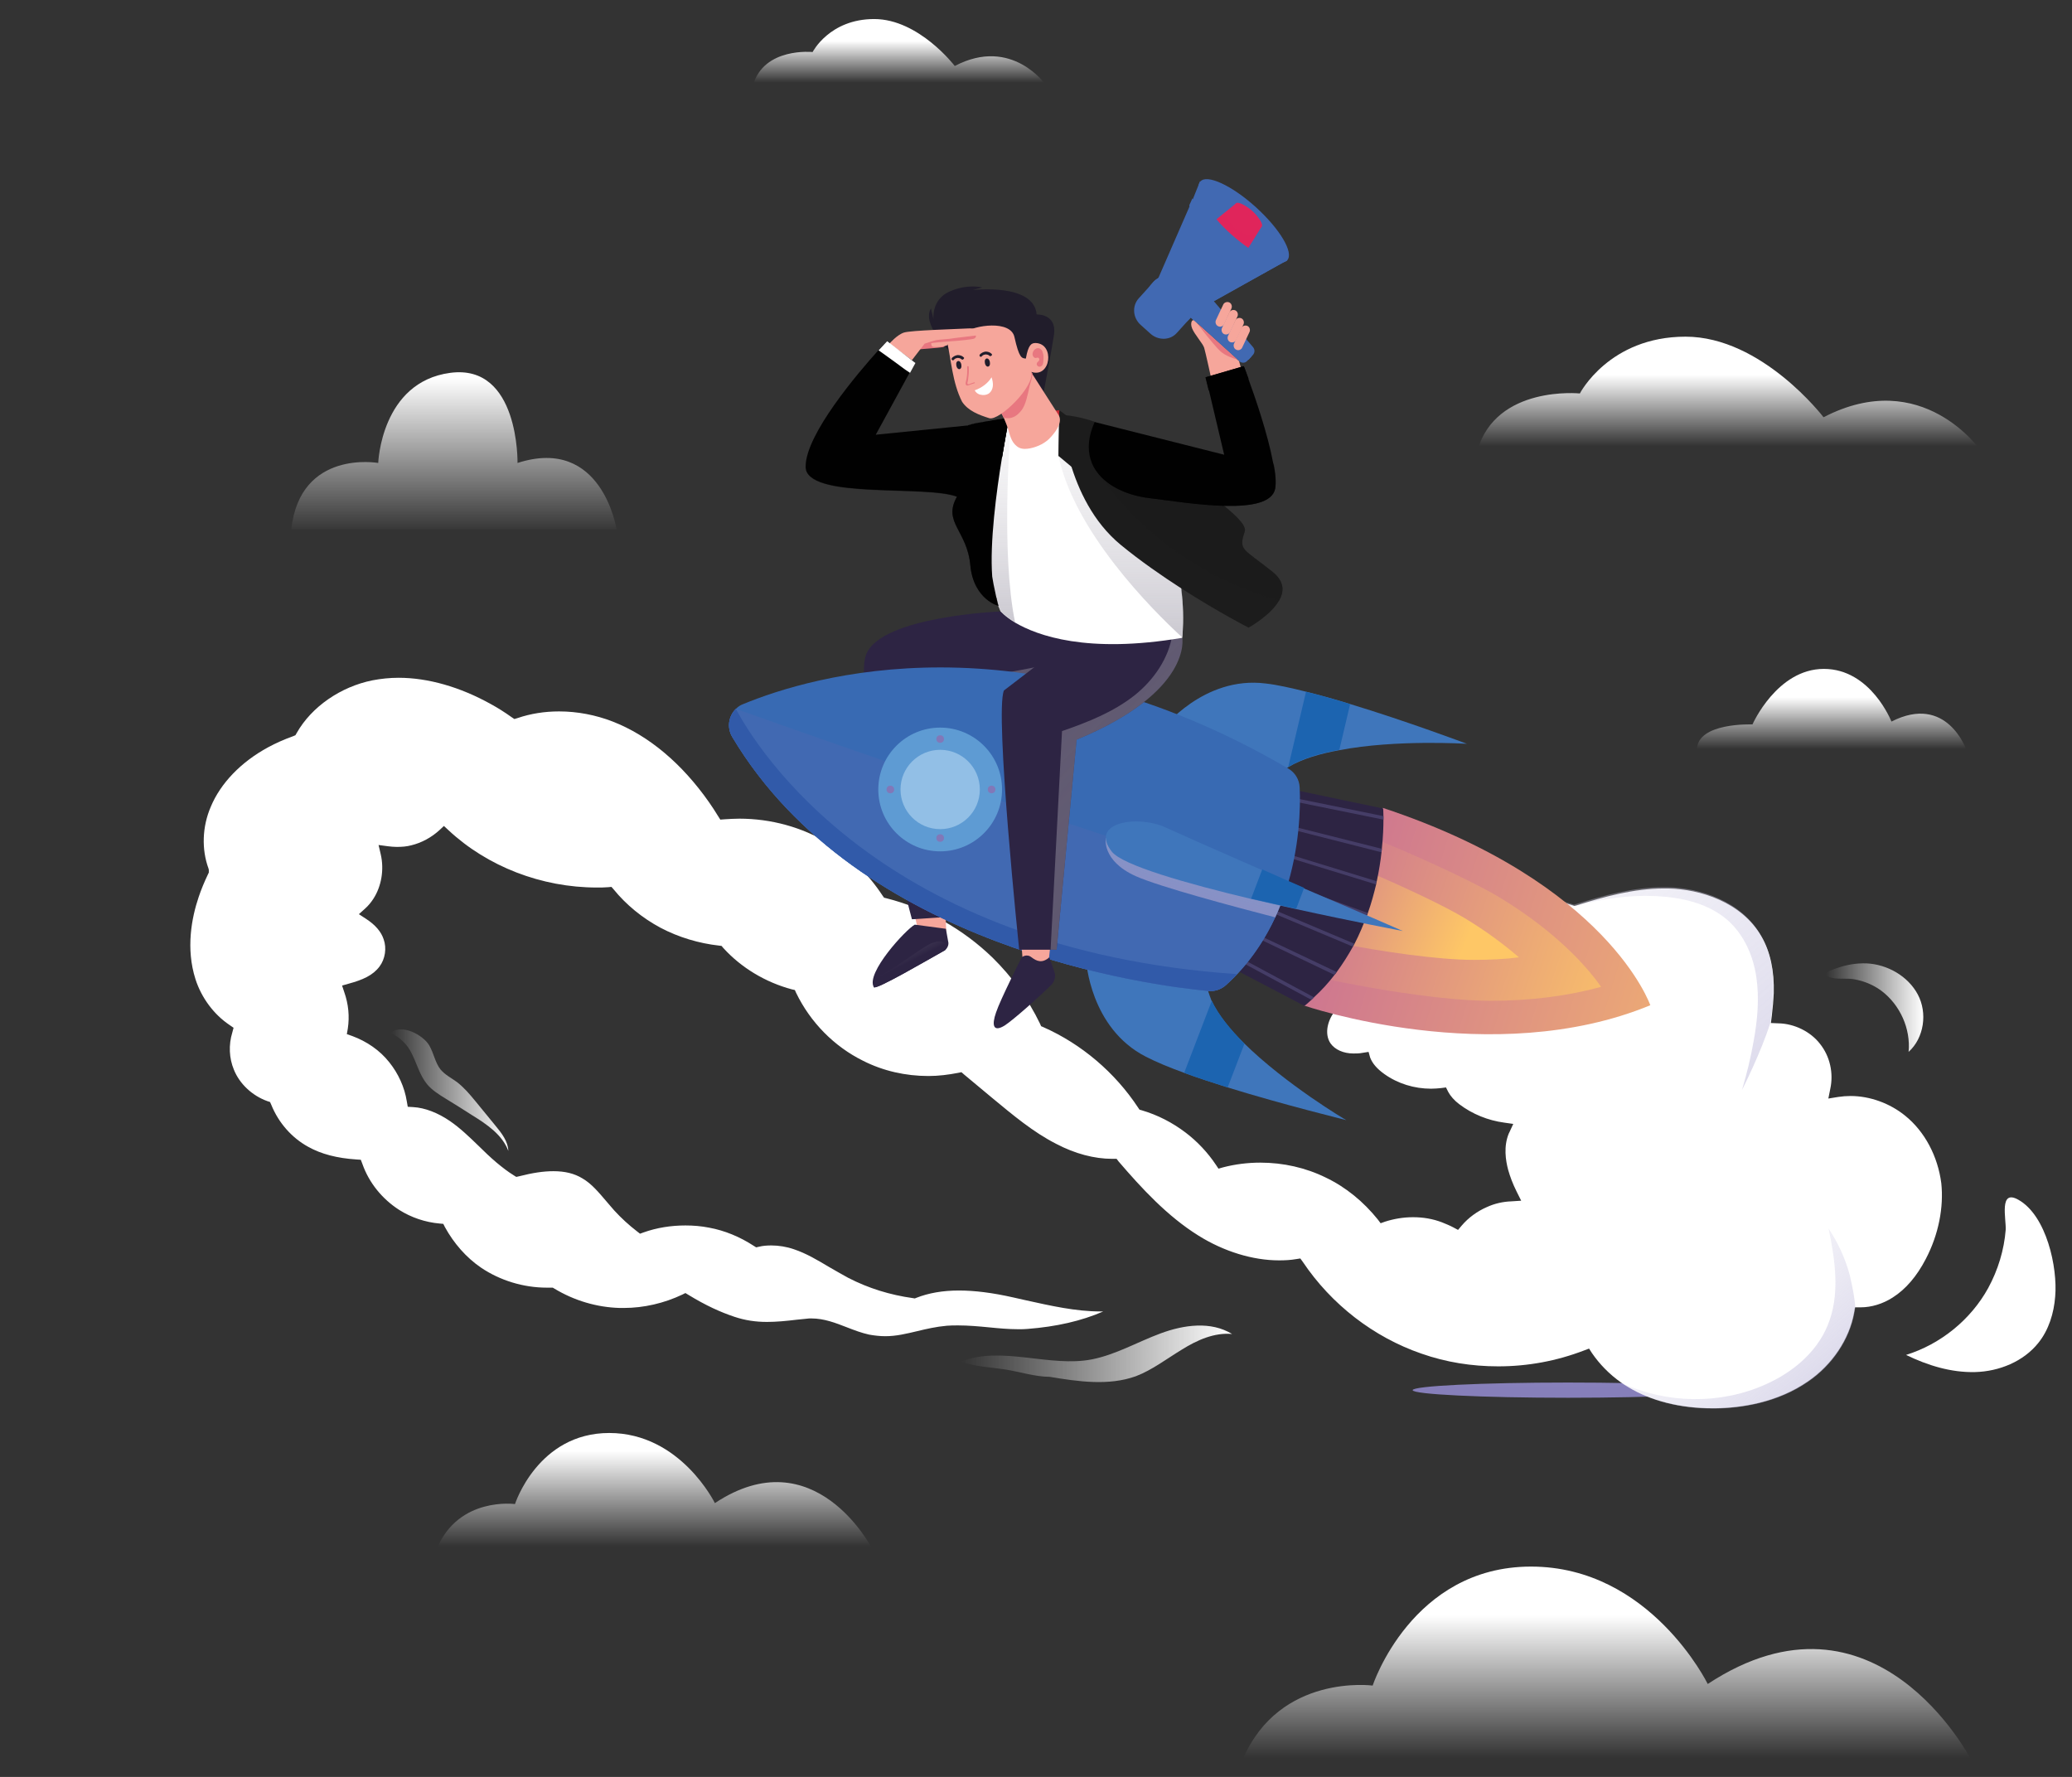<?xml version="1.0" encoding="utf-8"?>
<!-- Generator: Adobe Illustrator 24.1.0, SVG Export Plug-In . SVG Version: 6.00 Build 0)  -->
<svg version="1.1" id="Layer_1" xmlns="http://www.w3.org/2000/svg" xmlns:xlink="http://www.w3.org/1999/xlink" x="0px" y="0px"
	 viewBox="0 0 653 560" style="enable-background:new 0 0 653 560;" xml:space="preserve">
<rect x="0" y="0" width="653" height="560" fill="#333333" stroke="none"/>
<style type="text/css">
	.st0{fill:url(#SVGID_1_);}
	.st1{fill:#FFFFFF;}
	.st2{fill:url(#SVGID_2_);}
	.st3{fill:url(#SVGID_3_);}
	.st4{fill:url(#SVGID_4_);}
	.st5{fill:url(#SVGID_5_);}
	.st6{fill:url(#SVGID_6_);}
	.st7{fill:url(#SVGID_7_);}
	.st8{fill:url(#SVGID_8_);}
	.st9{fill:url(#SVGID_9_);}
	.st10{fill:url(#SVGID_10_);}
	.st11{fill:url(#SVGID_11_);}
	.st12{fill:url(#SVGID_12_);}
	.st13{fill:url(#SVGID_13_);}
	.st14{fill:#F6A69B;}
	.st15{fill:#2D2443;}
	.st16{fill:url(#SVGID_14_);}
	.st17{fill:url(#SVGID_15_);}
	.st18{fill:url(#SVGID_16_);}
	.st19{fill:url(#SVGID_17_);}
	.st20{fill:url(#SVGID_18_);}
	.st21{fill:#453D67;}
	.st22{fill:#3F76BB;}
	.st23{fill:#1C64B0;}
	.st24{fill:#386AB3;}
	.st25{fill:#4169B2;}
	.st26{fill:url(#SVGID_19_);}
	.st27{fill:#315AA9;}
	.st28{fill:#5E9BD3;}
	.st29{fill:#92BFE6;}
	.st30{fill:#8178B8;}
	.st31{fill:url(#SVGID_20_);}
	.st32{fill:url(#SVGID_21_);}
	.st33{fill:url(#SVGID_22_);}
	.st34{fill:#C42836;}
	.st35{fill:#010101;}
	.st36{opacity:0.45;fill:#010101;}
	.st37{fill:#E0255B;}
	.st38{opacity:0.45;fill:#E0255B;}
	.st39{fill:#E87780;}
	.st40{fill:#1C1C1C;}
	.st41{opacity:0.45;fill:#1C1C1C;}
	.st42{fill:#211D2B;}
</style>
<linearGradient id="SVGID_1_" gradientUnits="userSpaceOnUse" x1="494.204" y1="181.926" x2="494.204" y2="1189.938">
	<stop  offset="5.586592e-03" style="stop-color:#BDB6DA"/>
	<stop  offset="0.455" style="stop-color:#5A53A0"/>
	<stop  offset="1" style="stop-color:#2D2443"/>
</linearGradient>
<ellipse class="st0" cx="494.2" cy="438.1" rx="49" ry="2.4"/>
<g>
	<g>
		<g>
			<g>
				<path class="st1" d="M606.9,396.8c-2.8,5.4-6.3,9.5-10.4,12.1c-3.1,2-6.7,3.1-10.1,3.1l-1.8,0l0,0l-0.3,1.7
					c-1.5,8.3-6.9,16.4-14.5,21.6c-9.8,6.8-21.3,8.4-29.2,8.5c-0.3,0-0.6,0-0.9,0c-10.1,0-19.4-2.3-26.6-6.7
					c-0.8-0.5-1.5-0.9-2.2-1.4c-3.7-2.6-6.8-5.8-9.2-9.3l-0.9-1.4l-1.6,0.6c-8.6,3.3-17.7,5-27,5c-8.4,0-16.5-1.3-24.2-4
					c-15.1-5.2-28.4-15.5-37.4-28.9l-0.8-1.1l-1.3,0.2c-1.7,0.3-3.5,0.4-5.4,0.4c-8.3,0-17.4-2.8-25.4-7.8
					c-9.8-6.1-17.9-14.9-25.2-23.4l-0.6-0.8l-1,0c-0.1,0-0.3,0-0.4,0c-5.6,0-11.7-1.6-17.6-4.7c-7.3-3.7-13.8-9.2-20.1-14.4
					c-3-2.5-6-5-9-7.5l-0.8-0.7l-1,0.2c-3.1,0.6-6.2,1-9.4,1c-7.2,0-14.3-1.6-20.6-4.8c-9.1-4.5-16.6-12.1-21.1-21.4l-0.4-0.9
					l-0.9-0.2c-8.3-2.2-16-6.8-21.7-13.1l-0.5-0.6l-0.8-0.1c-6.3-0.7-12.7-2.6-18.4-5.6c-5.8-3.1-10.9-7.3-14.8-12.1l-0.7-0.8
					l-1.1,0.1c-1.1,0.1-2.3,0.1-3.5,0.1c-17.4,0-34.5-6.6-46.8-18.1l-1.4-1.3l-1.4,1.3c-2.5,2.3-5.6,4-8.9,4.8
					c-1.5,0.4-3,0.5-4.6,0.5c-0.9,0-1.8-0.1-2.7-0.2l-3-0.4l0.7,3c1.1,4.8,0.2,10-2.3,13.9c-0.7,1.1-1.6,2.2-2.6,3.1l-2,1.8l2.3,1.5
					c2.9,1.9,4.7,4,5.5,6.4c1,2.8,0.5,6.2-1.3,8.6c-2.1,2.8-5.3,4.2-9.7,5.4l-2.1,0.6l0.7,2.1c1.3,3.7,1.7,7.6,1.1,11.5l-0.3,1.7
					l1.7,0.6c4.6,1.7,8.7,4.5,11.7,8.3c2.8,3.5,4.8,7.8,5.5,12.3l0.3,1.7l1.7,0.1c3.7,0.2,7.8,1.8,11.6,4.4c3.2,2.2,6,4.9,9,7.8
					c1.8,1.8,3.7,3.6,5.7,5.3c1.8,1.5,3.6,2.9,5.4,4l0.8,0.5l0.9-0.2c4.3-1.1,7.7-1.6,10.8-1.6c3.6,0,6.6,0.7,9.2,2.3
					c2.9,1.7,5.1,4.4,7.5,7.2c0.8,0.9,1.6,1.9,2.5,2.9c2.2,2.4,4.6,4.6,7.2,6.6l0.9,0.7l1.1-0.4c4.2-1.5,8.7-2.2,13.2-2.2
					c2.5,0,5,0.2,7.5,0.7c4.9,0.9,9.7,2.9,14,5.7l0.8,0.5l0.9-0.2c1.2-0.3,2.5-0.4,3.9-0.4c2.3,0,4.8,0.4,7.1,1.2
					c3.9,1.3,7.4,3.4,11.1,5.6c1.9,1.1,4,2.3,6,3.4c6.4,3.3,13.2,5.4,20.4,6.4l0.6,0.1l0.5-0.2c3.8-1.5,8.3-2.3,13.4-2.3
					c4.9,0,10.6,0.7,17.2,2.2c1.3,0.3,2.6,0.6,4,0.9c7.7,1.7,15.6,3.5,23.4,3.5c0.3,0,0.6,0,0.9,0c-6.9,3-14.8,4.8-23.8,5.5
					c-0.9,0.1-1.9,0.1-3,0.1c-3.1,0-6.3-0.3-9.3-0.6c-3.1-0.3-6.4-0.6-9.6-0.6c-1.3,0-2.5,0-3.6,0.1c-3.4,0.3-6.4,1-9.3,1.7
					c-3.4,0.8-6.6,1.6-10.1,1.6c-1.7,0-3.4-0.2-5.1-0.5c-2.3-0.5-4.7-1.4-7-2.3c-3.6-1.4-7.2-2.8-11.2-2.8c-0.5,0-1.1,0-1.6,0.1
					c-1,0.1-2,0.2-3,0.3c-3.3,0.4-6.4,0.7-9.4,0.7c-3.6,0-6.9-0.5-10.2-1.6c-4.5-1.5-9.1-3.6-14.5-6.9l-1-0.6l-1,0.5
					c-5.7,2.7-12.1,4.2-18.4,4.2h0c-0.4,0-0.9,0-1.3,0c-7.2-0.2-14.3-2.3-20.6-6.1l-0.5-0.3l-0.6,0c-0.4,0-0.8,0-1.3,0
					c-7.4,0-14.8-2.3-20.7-6.3c-4.7-3.2-8.6-7.7-11.4-12.8l-0.5-1l-1.1-0.1c-4.6-0.4-9-1.9-12.8-4.3c-5.3-3.4-9.5-8.5-11.6-14.5
					l-0.5-1.3l-1.4-0.1c-6.1-0.4-11.1-1.7-15.2-4c-5.1-2.8-9.3-7.5-11.6-13.2l-0.4-0.9l-0.9-0.3c-4.7-1.7-8.7-5.4-10.5-9.9
					c-1.5-3.6-1.7-7.8-0.5-11.7l0.4-1.5l-1.3-0.9c-4.9-3.3-8.8-8.5-10.7-14.4c-3.1-9.7-1.2-19.4,1-25.9c0.8-2.4,1.8-4.8,3-7.3
					l0.2-0.4v-0.9l-0.1-0.4c-2.2-6-2-13.1,0.7-19.4c3.1-7.5,9.6-14.2,18.1-18.8c2.4-1.3,5.1-2.5,7.9-3.5l0.7-0.3l0.4-0.7
					c4.7-8.3,13.9-14.6,23.9-16.6c2.6-0.5,5.4-0.8,8.2-0.8c9.3,0,19.4,2.9,29.1,8.3c2.2,1.2,4.4,2.6,6.5,4.1l0.9,0.6l1-0.3
					c4.1-1.4,8.5-2.1,13.1-2.1c5.7,0,11.5,1.1,16.9,3.2c11.3,4.4,21.8,13.2,30.4,25.5c0.9,1.3,1.9,2.8,2.8,4.3l0.7,1.1l1.3-0.1
					c1.6-0.1,3.2-0.2,4.7-0.2c10,0,19.8,2.7,28.2,7.8c6.7,4,12.5,9.7,16.9,16.4l0.5,0.7l0.8,0.2c12.6,3.2,24.1,9.7,33.4,18.7
					c6.1,6,11.2,13,15,20.9l0.3,0.7l0.7,0.3c12,5.3,22.6,14.3,29.9,25.4l0.4,0.6l0.7,0.2c5.1,1.5,9.7,3.9,13.8,7
					c3.7,2.8,7,6.3,9.6,10.2l0.8,1.2l1.4-0.4c3.8-1,7.8-1.5,11.8-1.5c7.2,0,14.3,1.6,20.6,4.7c6.3,3,11.9,7.6,16.4,13.2l0.9,1.2
					l1.4-0.5c2.8-0.9,5.8-1.4,8.8-1.4c3.2,0,6.2,0.5,9.1,1.6c1.2,0.5,2.5,1,3.6,1.6l1.5,0.8l1.1-1.3c2.2-2.6,5-4.6,8-5.9
					c2.4-1.1,5-1.7,7.7-1.8l3.1-0.2l-1.4-2.8c-1.3-2.6-2.1-4.8-2.7-6.9c-0.8-3-1.5-7.4,0.2-11.5c0.1-0.1,0.1-0.3,0.2-0.4l1.2-2.6
					l-2.8-0.4c-5.2-0.7-10.1-2.7-14.2-5.8c-1.6-1.2-2.8-2.6-3.5-3.9l-0.7-1.4l-1.5,0.2c-1,0.1-2.1,0.2-3.2,0.2
					c-5.3,0-10.5-1.6-14.7-4.6c-2.4-1.7-3.8-3.4-4.5-5.2l-0.5-1.8l-1.9,0.3c-1,0.2-1.9,0.2-2.7,0.2l-0.2,0c-3.1,0-5.8-1.2-7.2-3.2
					c-2.1-3.1-0.8-7.7,1.7-10.5c1.1-1.2,2.4-2.2,4-3.1l1.2-0.7l-0.1-1.3c-0.2-2.2,0.8-5,2.7-7.3c4-5,10.2-8.2,16.6-8.5
					c0.3,0,0.7,0,1,0c1.8,0,3.5,0.2,5.3,0.6l1.7,0.4l0.7-1.6c3.4-7.1,11.3-12.5,20.2-13.9c1.8-0.3,3.6-0.4,5.4-0.4
					c2.8,0,5.6,0.3,8.6,0.9c2.4,0.5,4.8,1.1,7.3,1.9l0.6,0.2l0.7-0.2c8.7-2.7,18-5.3,27.5-5.3c0.4,0,0.9,0,1.3,0
					c10.1,0.2,23.2,4.3,29.4,15.1c2.8,4.8,4.1,10.9,3.9,17.9c-0.1,2.2-0.3,4.4-0.6,7l-0.3,2.4l2.4,0.1c5,0.1,10.1,2.6,13.1,6.5
					c3.1,3.9,4.3,9.2,3.2,14.2l-0.6,3l3.1-0.5c1.3-0.2,2.6-0.3,3.9-0.3c6.1,0,12.4,2.3,17.2,6.2c6.2,5,10.3,12.8,11.4,21.3
					C612.6,380.4,611,389,606.9,396.8z"/>
			</g>
			<g>
				<linearGradient id="SVGID_2_" gradientUnits="userSpaceOnUse" x1="506.176" y1="367.569" x2="623.712" y2="505.648">
					<stop  offset="0" style="stop-color:#FFFFFF;stop-opacity:0"/>
					<stop  offset="1" style="stop-color:#8178B8"/>
				</linearGradient>
				<path class="st2" d="M584.7,412.1l-0.3,1.7c-1.5,8.3-6.9,16.4-14.5,21.6c-9.8,6.8-21.3,8.4-29.2,8.5c-0.3,0-0.6,0-0.9,0
					c-10.1,0-19.4-2.3-26.6-6.7c-0.8-0.5-1.5-0.9-2.2-1.4c14.1,6.6,31.2,6.9,45.4,0.5c8.4-3.7,16-10,19.5-18.4
					c4.1-9.6,2.5-20.5,0.4-30.7c3,4.5,5.3,9.5,6.7,14.8C583.8,405.6,584.5,408.8,584.7,412.1z"/>
				<linearGradient id="SVGID_3_" gradientUnits="userSpaceOnUse" x1="424.005" y1="175.455" x2="687.884" y2="485.456">
					<stop  offset="0" style="stop-color:#FFFFFF;stop-opacity:0"/>
					<stop  offset="1" style="stop-color:#8178B8"/>
				</linearGradient>
				<path class="st3" d="M558.9,312.7c-0.1,2.2-0.3,4.4-0.6,7l-0.3,2.4c-2.9,9.4-9,21.4-9,21.4c1.5-5.1,2.8-10.3,3.7-15.6
					c1.2-6.6,1.8-13.4,0.8-20.1c-1-6.7-3.9-13.2-8.9-17.7c-6.1-5.4-14.5-7.3-22.7-7.7c-8.4-0.4-16.8,0.8-24.8,3
					c-2.9,0.8-10.3-1.1-10.3-1.1l1.3-1.3c2.4,0.5,4.8,1.1,7.3,1.9l0.6,0.2l0.7-0.2c8.7-2.7,18-5.3,27.5-5.3c0.4,0,0.9,0,1.3,0
					c10.1,0.2,23.2,4.3,29.4,15.1C557.8,299.7,559.1,305.7,558.9,312.7z"/>
			</g>
		</g>
		<linearGradient id="SVGID_4_" gradientUnits="userSpaceOnUse" x1="123.262" y1="343.528" x2="160.284" y2="343.528">
			<stop  offset="0" style="stop-color:#FFFFFF;stop-opacity:0"/>
			<stop  offset="1" style="stop-color:#FFFFFF"/>
		</linearGradient>
		<path class="st4" d="M129.8,332.1c1.6,3.2,2.5,6.8,4.8,9.6c1.6,1.9,3.7,3.2,5.8,4.5c2.8,1.7,5.5,3.4,8.3,5.2
			c4.7,2.9,9.6,6.2,11.5,11.3c-0.1-3-2.1-5.6-4.1-8c-2.1-2.6-4.2-5.1-6.3-7.7c-1.8-2.2-3.6-4.3-5.8-6c-1.8-1.3-3.8-2.3-5.2-4
			c-1.7-2.2-2.1-5.1-3.5-7.5c-1.9-3.3-8.7-7-12.2-4C126.2,327.1,128.3,329,129.8,332.1z"/>
		<linearGradient id="SVGID_5_" gradientUnits="userSpaceOnUse" x1="302.818" y1="426.639" x2="388.271" y2="426.639">
			<stop  offset="0" style="stop-color:#FFFFFF;stop-opacity:0"/>
			<stop  offset="1" style="stop-color:#FFFFFF"/>
		</linearGradient>
		<path class="st5" d="M344.1,428.4c7.6-1.5,14.4-5.5,21.7-8.2c7.3-2.7,15.8-3.9,22.5,0.2c-5.6-0.5-11,1.9-15.8,4.9
			c-4.8,2.9-9.3,6.4-14.5,8.4c-8.6,3.1-18.2,1.7-27.2,0.2c-4.5,0-9.5-1.6-13.9-2.3c-4.5-0.7-9.8-0.9-14-2.5
			C315.6,424,330.8,431,344.1,428.4z"/>
		<linearGradient id="SVGID_6_" gradientUnits="userSpaceOnUse" x1="575.439" y1="317.524" x2="606.135" y2="317.524">
			<stop  offset="0" style="stop-color:#FFFFFF;stop-opacity:0"/>
			<stop  offset="1" style="stop-color:#FFFFFF"/>
		</linearGradient>
		<path class="st6" d="M593,312.3c5.8,4.4,9.2,11.9,8.5,19.2c4.9-4.4,6-12.3,2.9-18.1c-3.1-5.8-9.6-9.5-16.2-9.8
			c-3.1-0.1-6.1,0.4-9,1.4c-1.7,0.6-5.9,1.8-2.5,3c2.4,0.8,5.5,0.1,8.1,0.7C587.8,309.3,590.6,310.5,593,312.3z"/>
		<path class="st1" d="M626.6,405.9c-5.5,10-15,17.7-25.9,21.1c6.8,3.3,14.2,5.6,21.8,5.4c7.5-0.2,15.2-3.3,19.9-9.2
			c3.3-4.1,4.9-9.4,5.3-14.6c0.8-9.1-2.7-25.5-11.6-30.5c-6.2-3.5-3.8,6.1-4,9.5C631.6,393.9,629.7,400.2,626.6,405.9z"/>
	</g>
	<g>
		<g>
			<g>
				<g>
					<linearGradient id="SVGID_7_" gradientUnits="userSpaceOnUse" x1="143.051" y1="167.95" x2="143.051" y2="119.067">
						<stop  offset="0" style="stop-color:#FFFFFF;stop-opacity:0"/>
						<stop  offset="1" style="stop-color:#FFFFFF"/>
					</linearGradient>
					<path class="st7" d="M91.8,166.8h102.5c0,0-4.5-29.5-31.2-20.9c0,0,0.6-31.3-21.2-28.4s-22.7,28.4-22.7,28.4
						S94.6,141.5,91.8,166.8z"/>
					<linearGradient id="SVGID_8_" gradientUnits="userSpaceOnUse" x1="544.9" y1="140.643" x2="544.9" y2="118.107">
						<stop  offset="0" style="stop-color:#FFFFFF;stop-opacity:0"/>
						<stop  offset="1" style="stop-color:#FFFFFF"/>
					</linearGradient>
					<path class="st8" d="M465.6,142h158.6c0,0-18.3-26.7-49.5-10.5c0,0-19.4-25.4-43.5-25.4s-33.3,17.9-33.3,17.9
						S471.5,121.3,465.6,142z"/>
				</g>
				<linearGradient id="SVGID_9_" gradientUnits="userSpaceOnUse" x1="577.227" y1="236.075" x2="577.227" y2="219.764">
					<stop  offset="0" style="stop-color:#FFFFFF;stop-opacity:0"/>
					<stop  offset="1" style="stop-color:#FFFFFF"/>
				</linearGradient>
				<path class="st9" d="M534.8,236.3h84.9c0,0-6.1-17.8-23.6-8.9c0,0-6.5-16.6-21.3-16.6c-14.8,0-22.5,17.5-22.5,17.5
					S534.8,227.6,534.8,236.3z"/>
			</g>
			<linearGradient id="SVGID_10_" gradientUnits="userSpaceOnUse" x1="206.266" y1="487.378" x2="206.266" y2="457.212">
				<stop  offset="0" style="stop-color:#FFFFFF;stop-opacity:0"/>
				<stop  offset="1" style="stop-color:#FFFFFF"/>
			</linearGradient>
			<path class="st10" d="M137.8,487.8h136.9c0,0-18-34.9-49.4-14.1c0,0-10.8-22.1-33.3-22.1S162.3,474,162.3,474
				S144.7,471.6,137.8,487.8z"/>
			<linearGradient id="SVGID_11_" gradientUnits="userSpaceOnUse" x1="-131.275" y1="487.568" x2="-131.275" y2="470.406">
				<stop  offset="0" style="stop-color:#FFFFFF;stop-opacity:0"/>
				<stop  offset="1" style="stop-color:#FFFFFF"/>
			</linearGradient>
			<path class="st11" d="M-170.2,487.8h77.9c0,0-10.2-19.8-28.1-8c0,0-6.1-12.6-18.9-12.6s-16.9,12.7-16.9,12.7
				S-166.3,478.6-170.2,487.8z"/>
			<linearGradient id="SVGID_12_" gradientUnits="userSpaceOnUse" x1="283.498" y1="26.048" x2="283.498" y2="12.917">
				<stop  offset="0" style="stop-color:#FFFFFF;stop-opacity:0"/>
				<stop  offset="1" style="stop-color:#FFFFFF"/>
			</linearGradient>
			<path class="st12" d="M237.3,26.9h92.4c0,0-10.7-15.6-28.8-6.1c0,0-11.3-14.8-25.4-14.8c-14.1,0-19.4,10.4-19.4,10.4
				S240.7,14.8,237.3,26.9z"/>
		</g>
		<linearGradient id="SVGID_13_" gradientUnits="userSpaceOnUse" x1="506.43" y1="554.027" x2="506.43" y2="509.031">
			<stop  offset="0" style="stop-color:#FFFFFF;stop-opacity:0"/>
			<stop  offset="1" style="stop-color:#FFFFFF"/>
		</linearGradient>
		<path class="st13" d="M391.7,554.4h229.4c0,0-30.1-58.4-82.9-23.7c0,0-18.1-37-55.7-37s-49.9,37.5-49.9,37.5
			S403.3,527.3,391.7,554.4z"/>
	</g>
</g>
<g>
	<g>
		<polygon class="st14" points="288.4,289 289.9,295.7 298.3,295.7 298,288.3 		"/>
		<g>
			<path class="st15" d="M298,299.3L298,299.3c-0.2,0.2-0.4,0.3-0.6,0.4c-5.4,3-21.4,12.4-22,11.4c0,0,0,0,0,0
				c-2.7-4.4,10.2-18.3,12.9-19.7l9.8,1.3l0.7,3.9C299.1,297.6,298.7,298.6,298,299.3z"/>
			<linearGradient id="SVGID_14_" gradientUnits="userSpaceOnUse" x1="266.926" y1="264.926" x2="286.256" y2="303.417">
				<stop  offset="0" style="stop-color:#FFFFFF;stop-opacity:0"/>
				<stop  offset="1" style="stop-color:#2D2443"/>
			</linearGradient>
			<path class="st16" d="M298,299.3L298,299.3c-0.2,0.2-0.4,0.3-0.6,0.4c-5.4,3-21.4,12.4-22,11.4c0,0,0,0,0,0
				c0-0.1-0.8-2.1,2.9-4.1c3.8-2,10-6.7,13.5-8.8C295.3,296,298.8,296,298,299.3z"/>
		</g>
	</g>
	<g>
		<path class="st15" d="M355.7,198.5c0,0-0.1,10.3-20,13.7c-19.9,3.3-40.2,4.9-40.2,4.9l3.9,71.8l-2.7,0.2l-9.3,0.6
			c0,0-19.2-71.6-14.4-83.5c4.7-12,42.3-13.5,42.3-13.5l36,5.3L355.7,198.5z"/>
		<linearGradient id="SVGID_15_" gradientUnits="userSpaceOnUse" x1="261.808" y1="179.345" x2="389.89" y2="307.427">
			<stop  offset="0" style="stop-color:#FFFFFF;stop-opacity:0"/>
			<stop  offset="1" style="stop-color:#2D2443"/>
		</linearGradient>
		<path class="st17" d="M355.7,198.5c0,0-0.1,10.3-20,13.7c-19.9,3.3-40.2,4.9-40.2,4.9l3.9,71.8l-2.7,0.2
			c-1.6-24.9-3.1-49.8-4.7-74.8c12.4-0.1,24.8-2,36.9-4.6c5.6-1.2,11.2-2.7,16-5.8c2.5-1.6,4.7-3.6,6.5-6L355.7,198.5z"/>
	</g>
</g>
<g>
	<linearGradient id="SVGID_16_" gradientUnits="userSpaceOnUse" x1="361.798" y1="266.894" x2="583.338" y2="334.98">
		<stop  offset="0" style="stop-color:#BC599F"/>
		<stop  offset="1" style="stop-color:#FEC766"/>
	</linearGradient>
	<path class="st18" d="M411,316.9c0,0,59.4,20.4,109.1-0.1c0,0-13.3-38.7-84.3-62.2L411,316.9z"/>
	<linearGradient id="SVGID_17_" gradientUnits="userSpaceOnUse" x1="374.409" y1="269.357" x2="518.835" y2="318.359">
		<stop  offset="0" style="stop-color:#BC599F"/>
		<stop  offset="1" style="stop-color:#FEC766"/>
	</linearGradient>
	<path class="st19" d="M469.7,315.4c-18.1,0-47.6-5.7-57.7-8.2l19-43.7c11.2,4.2,32.4,13.8,41.4,19.2c9.1,5.5,17,11.6,23.5,18.1
		c3.8,3.8,6.6,7.2,8.7,10.2C494,313.9,482.3,315.4,469.7,315.4C469.7,315.4,469.7,315.4,469.7,315.4z"/>
	<linearGradient id="SVGID_18_" gradientUnits="userSpaceOnUse" x1="386.164" y1="270.488" x2="461.155" y2="299.456">
		<stop  offset="0" style="stop-color:#BC599F"/>
		<stop  offset="1" style="stop-color:#FEC766"/>
	</linearGradient>
	<path class="st20" d="M464.5,302.5c-11.6,0-29.5-2.7-42.8-5.3l9.7-22.4c10.9,4.6,24.2,10.9,30.3,14.6c6.3,3.8,12,8,17,12.3
		C474.1,302.3,469.4,302.5,464.5,302.5L464.5,302.5z"/>
</g>
<g>
	<g>
		<g>
			<path class="st15" d="M436,258.3c0,2.2-0.1,5.4-0.5,9.1c0,0.3-0.1,0.7-0.1,1.1c-0.3,2.8-0.8,5.9-1.5,9.2c-0.1,0.3-0.2,0.7-0.2,1
				c-0.7,2.9-1.5,5.9-2.6,9c-0.1,0.3-0.2,0.7-0.4,1c-1.1,2.9-2.3,5.8-3.8,8.7c-0.2,0.3-0.3,0.6-0.5,0.9c-1.5,2.7-3.2,5.4-5.1,8
				c-0.2,0.3-0.4,0.6-0.7,0.9c-1.9,2.5-4.1,4.9-6.5,7.1c-0.3,0.3-0.5,0.5-0.8,0.8c-0.7,0.6-1.4,1.3-2.2,1.9l-23.1-12.1
				c0,0,0.9-0.6,2.3-2.2c0.2-0.2,0.5-0.5,0.7-0.8c1.3-1.5,2.8-3.7,4.5-6.6c0.2-0.3,0.3-0.6,0.5-0.9c1.1-2.1,2.3-4.5,3.4-7.3
				c0.1-0.3,0.3-0.6,0.4-1c0.9-2.3,1.7-4.8,2.6-7.6c0.1-0.3,0.2-0.7,0.3-1c0.7-2.4,1.3-4.9,1.9-7.7c0.1-0.3,0.1-0.7,0.2-1
				c0.5-2.4,1-4.9,1.4-7.7c0.1-0.3,0.1-0.7,0.2-1c0.4-2.4,0.7-4.9,1-7.5c0-0.3,0.1-0.7,0.1-1.1c0.1-0.9,0.2-1.7,0.3-2.6l28.1,5.9
				c0,0,0.1,0.9,0.1,2.5C436,257.6,436,258,436,258.3z"/>
		</g>
		<g>
			<g>
				<path class="st21" d="M436,258.3l-28.6-5.8c0-0.3,0.1-0.7,0.1-1.1l28.5,5.8C436,257.6,436,258,436,258.3z"/>
				<path class="st21" d="M435.5,267.5c0,0.3-0.1,0.7-0.1,1.1l-29.1-7.4c0.1-0.3,0.1-0.7,0.2-1L435.5,267.5z"/>
				<path class="st21" d="M433.8,277.7c-0.1,0.3-0.2,0.7-0.2,1l-29-8.9c0.1-0.3,0.1-0.7,0.2-1L433.8,277.7z"/>
				<path class="st21" d="M431,287.7c-0.1,0.3-0.2,0.7-0.4,1l-28.3-10.3c0.1-0.3,0.2-0.7,0.3-1L431,287.7z"/>
				<path class="st21" d="M426.8,297.4c-0.2,0.3-0.3,0.6-0.5,0.9L399.4,287c0.1-0.3,0.3-0.6,0.4-1L426.8,297.4z"/>
				<path class="st21" d="M421.2,306.3c-0.2,0.3-0.4,0.6-0.7,0.9l-25.1-12c0.2-0.3,0.3-0.6,0.5-0.9L421.2,306.3z"/>
				<path class="st21" d="M414.1,314.3c-0.3,0.3-0.5,0.5-0.8,0.8l-23-12.4c0.2-0.2,0.5-0.5,0.7-0.8L414.1,314.3z"/>
			</g>
		</g>
	</g>
</g>
<path class="st22" d="M424.3,353c-0.3-0.1-19.3-4.7-37.4-10.3c-4.7-1.5-9.4-3-13.7-4.6c-4.7-1.7-8.8-3.4-12.1-5.1
	c-17.6-9-18.8-30.3-18.8-30.3l38.4,9.5c0.3,1,0.7,2,1.1,3.1c2,4.4,5.8,9.1,10.3,13.5C405.2,341.7,424,352.9,424.3,353z"/>
<path class="st23" d="M392.2,328.9l-5.3,13.8c-4.7-1.5-9.4-3-13.7-4.6l8.7-22.7C384,319.8,387.7,324.4,392.2,328.9z"/>
<path class="st22" d="M462.3,234.4c-0.3-0.1-18.6-7-36.7-12.5c-4.8-1.5-9.5-2.8-13.9-3.9c-4.8-1.2-9.2-2.2-12.8-2.6
	c-19.6-2.5-32.6,14.4-32.6,14.4l37.1,13.8c0.8-0.7,1.7-1.3,2.7-1.9c4.2-2.5,9.9-4.2,16.1-5.3C440,233,461.9,234.4,462.3,234.4z"/>
<path class="st23" d="M422.1,236.3l3.4-14.4c-4.8-1.5-9.5-2.8-13.9-3.9l-5.6,23.7C410.2,239.1,415.9,237.4,422.1,236.3z"/>
<path class="st24" d="M405.1,281.1c0,0.1,0,0.1-0.1,0.2c-0.9,2.6-1.9,5.2-3.1,7.8c-2.9,6.2-6.8,12.4-12,17.9
	c-1.1,1.2-2.3,2.3-3.6,3.5c-1.5,1.3-3.5,2-5.5,1.8c-18-1.7-110.2-13.4-150-80c-1.8-3-1.2-6.6,1.1-8.9c0.6-0.6,1.4-1.2,2.3-1.5
	c21.5-8.9,87.9-28.7,171.8,20.3c2.2,1.3,3.5,3.5,3.6,6C409.9,254.5,409.6,267.4,405.1,281.1z"/>
<path class="st25" d="M405,281.2c-2.9,8.8-7.7,17.9-15.1,25.8c-1.1,1.2-2.3,2.3-3.6,3.5c-1.5,1.3-3.5,2-5.5,1.8
	c-18-1.7-110.2-13.4-150-80c-1.8-3-1.2-6.6,1.1-8.9C232,223.4,339.3,261.8,405,281.2z"/>
<linearGradient id="SVGID_19_" gradientUnits="userSpaceOnUse" x1="385.782" y1="241.004" x2="369.204" y2="299.219">
	<stop  offset="0" style="stop-color:#FFFFFF;stop-opacity:0"/>
	<stop  offset="1" style="stop-color:#8178B8"/>
</linearGradient>
<path class="st26" d="M405.1,281.1c0,0.1,0,0.1-0.1,0.2c-0.9,2.6-1.9,5.2-3.1,7.8c-13.1-3.4-36.4-9.6-44-13c-10.8-4.9-9.4-12-9.4-12
	l5.8,0.2l18.9,7.2L405.1,281.1z"/>
<path class="st27" d="M389.9,307c-1.1,1.2-2.3,2.3-3.6,3.5c-1.5,1.3-3.5,2-5.5,1.8c-18-1.7-110.2-13.4-150-80
	c-1.8-3-1.2-6.6,1.1-8.9C238.5,235.7,277.3,299.3,389.9,307z"/>
<circle class="st28" cx="296.3" cy="248.8" r="19.5"/>
<circle class="st29" cx="296.3" cy="248.8" r="12.5"/>
<g>
	<g>
		<circle class="st30" cx="296.3" cy="232.9" r="1.2"/>
		<circle class="st30" cx="296.3" cy="264.1" r="1.2"/>
		<circle class="st30" cx="312.5" cy="248.8" r="1.2"/>
		<circle class="st30" cx="280.6" cy="248.8" r="1.2"/>
	</g>
</g>
<path class="st22" d="M442.1,293.4c0,0-15.4-2.9-33.6-6.9c-4.6-1-9.4-2.1-14.2-3.2c-20.5-4.9-40.5-10.6-43.9-14.9
	c-7.3-9.3,8.2-11.7,17-7.6c3.5,1.6,16.3,7.3,30.3,13.4c4.4,1.9,8.9,3.9,13.3,5.8C427.5,287,442.1,293.4,442.1,293.4z"/>
<path class="st23" d="M411,279.8l-2.5,6.6c-4.6-1-9.4-2.1-14.2-3.2l3.5-9.2C402.2,276,406.7,277.9,411,279.8z"/>
<g>
	<g>
		<polygon class="st14" points="322,298.7 322.4,303.8 330.4,303.8 331,298.2 		"/>
		<path class="st15" d="M322,301.7c0,0,1.5-1.3,3.1,0c1.6,1.2,3.3,2,5.6,0l1.6,4.6c0.5,1.4,0.1,2.9-0.9,4
			c-3.7,3.7-12,11.1-14.8,12.9c-3.6,2.2-4.1-0.1-2.7-4.1C315.2,315.1,322,301.7,322,301.7z"/>
	</g>
	<g>
		<path class="st15" d="M339.3,233.1l-6.3,66.2h-11.8c0,0-7.8-75-4.8-81.7l25.2-19.3c0,0,19.7-0.4,27.8,1.4c1.5,0.3,2.6,0.7,3.1,1.2
			C372.6,201,375.9,218,339.3,233.1z"/>
		<linearGradient id="SVGID_20_" gradientUnits="userSpaceOnUse" x1="265.075" y1="163.372" x2="425.194" y2="323.49">
			<stop  offset="0" style="stop-color:#FFFFFF;stop-opacity:0"/>
			<stop  offset="1" style="stop-color:#2D2443"/>
		</linearGradient>
		<path class="st31" d="M339.3,233.1l-6.3,66.2h-1.9c1.2-23,2.4-45.8,3.6-68.9c8.1-2.8,16.2-6,22.9-11.3c6-4.8,10.8-11.7,11.9-19.3
			c1.5,0.3,2.6,0.7,3.1,1.2C372.6,201,375.9,218,339.3,233.1z"/>
	</g>
</g>
<g>
	<g>
		<g>
			<path class="st1" d="M372.7,199.9l-0.1,1l0,0.1c-30,5.1-45.7-0.7-52.7-4.8c-3.3-2-4.6-3.6-4.6-3.6c-1.4-3.2-2.2-5.8-2.6-8.1
				c-0.2-1-0.3-1.9-0.4-2.8l-0.1-0.3l-0.5-3.1l-2-12.3l-3.9-24.2l-1.2-7.5c1.4-0.5,2.9-0.8,4.3-1c0.8-0.1,1.6-0.3,2.4-0.4
				c1.7-0.3,3.4-0.6,5.1-0.9c0,0,0.1,0,0.1,0c1.4-0.2,2.9-0.4,4.3-0.6c4.5-0.5,9.1-0.8,13.6-0.4c0.6,0.1,1.3,0.1,1.9,0.2
				c0.6,0.1,1.1,0.2,1.7,0.3c2.2,0.4,4.3,0.9,6.4,1.6c0.1,0,0.3,0.1,0.4,0.2c0,0,0,0,0,0c3.7,1.3,7.1,3.3,10,5.9
				c0.8,0.8,1.6,1.6,2.4,2.5c3.1,3.8,5.1,8.4,6.8,12.9c0.8,2.2,1.6,4.4,2.4,6.7c0.4,1,0.7,2.1,1,3.1c0.8,2.4,1.5,4.7,2.2,7.1
				c0.5,1.6,0.9,3.2,1.2,4.8c0.2,1.1,0.4,2.1,0.6,3.2c0.4,2.1,0.7,4.2,0.9,6.3c0,0.1,0,0.2,0,0.2C372.9,190.5,373,195.2,372.7,199.9
				z"/>
		</g>
		<g>
			<linearGradient id="SVGID_21_" gradientUnits="userSpaceOnUse" x1="313.518" y1="99.885" x2="313.518" y2="293.152">
				<stop  offset="0" style="stop-color:#FFFFFF;stop-opacity:0"/>
				<stop  offset="1" style="stop-color:#2D2443"/>
			</linearGradient>
			<path class="st32" d="M321,131.2l-2.7,5.7c0.1,0.2-2.9,37.3,1.6,59.2c-3.3-2-4.6-3.6-4.6-3.6c-1.4-3.2-2.2-5.8-2.6-8.1
				c-0.2-1-0.3-1.9-0.4-2.8l-0.1-0.3l-0.5-3.1l-2-12.3l-3.9-24.2l5.4-9c1.7-0.3,3.4-0.6,5.1-0.9c0,0,0.1,0,0.1,0
				C318.1,131.6,319.6,131.4,321,131.2z"/>
			<linearGradient id="SVGID_22_" gradientUnits="userSpaceOnUse" x1="353.248" y1="97.672" x2="353.248" y2="304.947">
				<stop  offset="0" style="stop-color:#FFFFFF;stop-opacity:0"/>
				<stop  offset="1" style="stop-color:#2D2443"/>
			</linearGradient>
			<path class="st33" d="M372.7,199.9l-0.1,1c-9.8-9-34-33.4-39-57.2l4.5-12.4c2.2,0.4,4.3,0.9,6.4,1.6c4.8,7.7,13.1,20,22,28.1
				c0.4,1,0.7,2.1,1,3.1c0.8,2.4,1.5,4.7,2.2,7.1c0.5,1.6,0.9,3.2,1.2,4.8c0.2,1.1,0.4,2.1,0.6,3.2c0.4,2.1,0.7,4.2,0.9,6.3
				c0,0.1,0,0.2,0,0.2C372.9,190.5,373,195.2,372.7,199.9z"/>
		</g>
	</g>
	<polygon class="st34" points="333.9,129.3 316.9,130.3 318.7,132.7 335.5,131.9 	"/>
</g>
<g>
	<g>
		<path class="st35" d="M318,131.9c0,0-0.1,0.4-0.2,1c-0.4,1.8-1.1,5.9-2,11.2c-1.8,10.9-3.9,26.9-3.1,37.6c0,0,0,0,0,0
			c0,0.3,0.7,4,1.3,6.6c0.3,1.3,0.5,2.4,0.7,2.5c0.4,0.4-7.9-1.7-8.9-12.7c-1-11-8.8-13.5-4.2-21.6c-9.8-3.7-45.2,0.7-47.6-8.5
			c-0.1-0.3-0.1-0.7-0.1-1c0-10.1,16.4-29.4,23-36.7c1.7-1.8,2.7-2.9,2.7-2.9l8.8,6.9l-1.7,3.1L276,137l28.8-2.9
			c1.4-0.5,2.9-0.8,4.3-1c2.5-0.5,5-0.9,7.5-1.3l0.5,0L318,131.9z"/>
		<g>
			<path class="st35" d="M317.8,132.9c-0.4,1.8-1.1,5.9-2,11.2l-2,1.7l-2-4.9l5.6-8.4L317.8,132.9z"/>
			<path class="st35" d="M318,131.9c0,0-1,5-2.2,12.2l-4-3.2l5.2-9.1L318,131.9z"/>
		</g>
		<path class="st36" d="M305.8,178.2c-1-11-8.8-13.5-4.2-21.6c-9.8-3.7-45.2,0.7-47.6-8.5c8.9,1.1,38.7,4.8,41.6,3.9
			c3.4-1.1,1.2-12.2,4.9-15.4c-0.1,0.2-2.6,8.7,0,13.6c2.7,4.9,4.1,4.3,2.6,7c-1.6,2.7-0.1,6.9,2.2,12.8c2.3,5.9,1.4,9.6,3.6,12.6
			c1.2,1.7,3.4,4,5.2,5.8c0.3,1.3,0.5,2.4,0.7,2.5C315.1,191.3,306.8,189.1,305.8,178.2z"/>
	</g>
</g>
<g>
	<path class="st25" d="M372,88.6l3,2.7c2.5,2.2,2.8,6,0.6,8.4l-4.7,5.2c-2.1,2.4-5.9,2.5-8.4,0.2l-3-2.7c-2.5-2.2-2.8-6-0.6-8.4
		l4.7-5.2C365.8,86.4,369.5,86.3,372,88.6z"/>
	<path class="st25" d="M372,88.6l3,2.7c2.5,2.2,2.8,6,0.6,8.4l-0.6,0.7c-2.3,2.6-6.4,2.7-9.1,0.2l-2.3-2.1c-2.7-2.4-3-6.5-0.7-9
		l0.6-0.7C365.8,86.4,369.5,86.3,372,88.6z"/>
</g>
<g>
	<path class="st25" d="M375.5,97.1l18,16.3l1.4-1.6c0.6-0.7,0.6-1.7,0-2.4l-15.1-17.7L375.5,97.1z"/>
	<path class="st25" d="M394.4,112.3l-1.3,1.4c-0.7,0.8-1.8,0.8-2.6,0.1l-13.3-12.1l-3.3-3l4.4-5.4l4.2,4.9L394.4,112.3z"/>
	<path class="st25" d="M382.5,98.4c-0.3,0.1-0.7,0.2-1,0.4c-1.6,0.7-3,1.9-4.3,3.1l-3.3-3l4.4-5.4L382.5,98.4z"/>
</g>
<g>
	<g>
		<path class="st25" d="M378.2,57.1L405.7,82l-6.3,3.5l-1.8,1L374,99.7c-2.3,1.3-5.2,1-7.1-0.8l-1.6-1.4c-0.2-0.1-0.3-0.3-0.4-0.4
			c-1.6-1.8-2-4.3-1.1-6.6l11.2-25.7l1-2.2L378.2,57.1z"/>
		<path class="st25" d="M394.7,72.1l11,9.9L374,99.7c-2.3,1.3-5.2,1-7.1-0.8l-1.6-1.4c-0.2-0.1-0.3-0.3-0.4-0.4
			C372.2,91.1,386.6,79.5,394.7,72.1z"/>
	</g>
	<path class="st25" d="M389.4,80.7c3,2.1,6.4,3.7,9.9,4.8l-1.8,1c-0.8-0.3-1.5-0.6-2.3-0.9c-5.5-2.3-10.5-5.9-14.3-10.5
		c-1.9-2.3-3.6-4.8-4.9-7.5c-0.5-0.9-0.8-1.9-1.2-2.9l1-2.2c0.4,2,1.2,3.8,2.1,5.5C380.7,73.2,384.7,77.5,389.4,80.7z"/>
</g>
<path class="st25" d="M395.8,65.3c7.6,6.9,12,14.3,9.9,16.7c-1.6,1.8-6.7,0.1-12.3-3.9c-1.7-1.2-3.5-2.6-5.3-4.2
	c-1.8-1.6-3.4-3.2-4.7-4.8c-4.6-5.2-6.8-10.1-5.1-11.9C380.3,54.8,388.2,58.4,395.8,65.3z"/>
<g>
	<g>
		<path class="st37" d="M389.4,64.2l8.1,7.4l-1.7,2.7l-2.4,3.8c-1.7-1.2-3.5-2.6-5.3-4.2c-1.8-1.6-3.4-3.2-4.7-4.8l2.7-2.2
			L389.4,64.2z"/>
		<path class="st38" d="M395.8,74.3l-2.4,3.8c-1.7-1.2-3.5-2.6-5.3-4.2c-1.8-1.6-3.4-3.2-4.7-4.8l2.7-2.2c0,0,0,0,0,0
			c0.9,3.1,3.3,5.7,6.4,6.8C393.5,74,394.6,74.2,395.8,74.3z"/>
	</g>
	<g>
		
			<ellipse transform="matrix(0.671 -0.742 0.742 0.671 79.171 314.148)" class="st37" cx="393.4" cy="67.9" rx="1.7" ry="5.5"/>
		<ellipse transform="matrix(0.671 -0.742 0.742 0.671 79.682 314.316)" class="st37" cx="393.9" cy="67.4" rx="1" ry="3.3"/>
	</g>
</g>
<g>
	<path class="st14" d="M383.9,102.8L383.9,102.8c-0.7-0.3-1-1.2-0.7-1.9l2.3-4.9c0.3-0.7,1.2-1,1.9-0.7v0c0.7,0.3,1,1.2,0.7,1.9
		l-2.3,4.9C385.5,102.8,384.6,103.2,383.9,102.8z"/>
	<path class="st14" d="M385.8,105.3L385.8,105.3c-0.7-0.3-1-1.2-0.7-1.9l2.3-4.9c0.3-0.7,1.2-1,1.9-0.7v0c0.7,0.3,1,1.2,0.7,1.9
		l-2.3,4.9C387.4,105.3,386.5,105.6,385.8,105.3z"/>
	<path class="st14" d="M387.7,107.8L387.7,107.8c-0.7-0.3-1-1.2-0.7-1.9l2.3-4.9c0.3-0.7,1.2-1,1.9-0.7l0,0c0.7,0.3,1,1.2,0.7,1.9
		l-2.3,4.9C389.3,107.8,388.4,108.1,387.7,107.8z"/>
	<path class="st14" d="M389.6,110.2L389.6,110.2c-0.7-0.3-1-1.2-0.7-1.9l2.3-4.9c0.3-0.7,1.2-1,1.9-0.7l0,0c0.7,0.3,1,1.2,0.7,1.9
		l-2.3,4.9C391.2,110.2,390.3,110.6,389.6,110.2z"/>
</g>
<g>
	<path class="st14" d="M391.4,117.1l-9.6,2.5c0,0-1.9-8.7-2.3-10c-0.4-1.3-3.1-4.3-3.8-6.1c-0.7-1.7,0-3.1,0.7-2.4
		c0.1,0.1,0.4,0.3,0.8,0.7c0,0,0,0,0,0c2.5,2.3,10.3,9.3,12.6,11.4c0.4,0.4,0.7,0.6,0.7,0.6L391.4,117.1z"/>
	<path class="st39" d="M389.9,113.3c-1-0.3-3.7-1.1-5.4-2.7c-2.2-2.1-7.1-8.5-7.2-8.7C379.8,104.1,387.5,111.1,389.9,113.3z"/>
</g>
<g>
	<g>
		<path class="st40" d="M403.1,189.3c-2.7,4.7-9.6,8.5-9.6,8.5s-9.6-4.9-21.1-12.3c-6.2-4-13-8.7-19.2-13.8
			c-17.5-14.4-18.7-41-18.7-41c3.5,0.3,7,1,10.4,2.2c0,0,0,0,0,0c0.1,0.1,1.4,0.8,3.4,2c1.7,1,4,2.4,6.6,3.9
			c14.3,8.6,38.9,24.2,37.4,28.6c-2,6.2-0.7,5.2,8.9,12.9C404.9,183.4,404.7,186.5,403.1,189.3z"/>
		<path class="st41" d="M403.1,189.3c-4.8-1.3-9.5-3-14.1-5c-10.2-4.5-19.7-10.7-28-18.2c-4.2-3.8-8-7.9-11.5-12.3
			c-1.3-1.7-3.7-3.9-3.6-6.2c0.1-1.3,1.3-2.6,1.2-3.7c-0.2-1.5-1.3-2.7-1.5-4.3c-0.1-1.7,0.5-3.6,2-4.3c0.2-0.1,0.5-0.2,0.7-0.3
			c1.7,1,4,2.4,6.6,3.9c14.3,8.6,38.9,24.2,37.4,28.6c-2,6.2-0.7,5.2,8.9,12.9C404.9,183.4,404.7,186.5,403.1,189.3z"/>
	</g>
	<g>
		<path class="st40" d="M333.6,143.7l4.2,3.5c0,0-1.3-8.3-1.2-10.6c0.1-2.3-2-5.8-2-5.8l-0.8-1.5L333.6,143.7z"/>
		<polygon class="st40" points="333.9,129.3 333.6,143.7 339,143.9 335.9,130.8 		"/>
	</g>
</g>
<g>
	<path class="st35" d="M401.9,153.9c-1.6,9.1-27.3,4.6-39.5,3.1c-7.9-0.9-15.6-4.6-18.3-11.1c-1.4-3.5-1.4-7.8,0.9-12.9l40.8,10.3
		l-4.8-20.3l-1-4.1l12-3.5c0,0,0.6,1.5,1.4,3.9c2.2,6,6.2,17.7,7.8,26.4C402,149.1,402.2,152,401.9,153.9z"/>
	<path class="st36" d="M401.9,153.9c-1.6,9.1-27.3,4.6-39.5,3.1c-7.9-0.9-15.6-4.6-18.3-11.1c14.2,7.8,31,11,47.1,8.7
		c1.9-0.3,3.7-0.6,5.4-1.5c2.6-1.5,4.2-4.3,4.8-7.2C402,149.1,402.2,152,401.9,153.9z"/>
	<path class="st35" d="M393.5,119.4c-0.9,0.2-1.7,0.5-2.6,0.7c-3,0.9-5.9,1.7-8.9,2.6c-0.3,0.1-0.7,0.2-1.1,0.3l-1-4.1l12-3.5
		C392.1,115.5,392.6,117,393.5,119.4z"/>
</g>
<g>
	<g>
		<path class="st42" d="M299.1,110.6c0,0-8.7-8.5-5.7-13.4l0.8,3.5c0,0-0.8-6.2,5-8.8c5.8-2.6,10.4-1.3,10.4-1.3l-3.1,0.8
			c0,0,19.4-2.3,20.2,7.7c0,0,6.3-0.3,5.5,6.2c-0.5,3.6-3.2,17.9-3.2,17.9s-9.8,0-13-5.9C312.6,111.4,299.1,110.6,299.1,110.6z"/>
		<g>
			<g>
				<path class="st14" d="M331.3,137.6c-1.7,2-4.2,3.2-6.7,3.7c-1.1,0.2-2.3,0.3-3.4-0.2c-1-0.5-1.8-1.4-2.3-2.4
					c-0.5-1-0.8-2.1-1.1-3.2c-0.4-1.3-0.9-2.5-1.4-3.7c-0.5-1.1-1.1-2.1-1.8-3.1c4.5-2.6,6.3-8.2,10.4-11.4c0.1,0.2,0.2,0.3,0.3,0.5
					c2.7,4.2,5.5,8.6,8.2,12.8C335,132.7,333.1,135.6,331.3,137.6z"/>
				<path class="st39" d="M325.4,117.7c-0.1,1.3-0.5,2.6-0.9,3.9c-0.3,1.4-0.6,2.8-1,4.2c-0.4,1.4-0.9,2.8-1.9,3.9
					c-0.9,1.1-2.2,2-3.7,2.1c-0.5,0-1.1,0-1.6-0.2c-0.5-1.1-1.1-2.1-1.8-3.1c4.5-2.6,6.3-8.2,10.4-11.4
					C325.2,117.4,325.3,117.6,325.4,117.7z"/>
			</g>
			<g>
				<g>
					<path class="st14" d="M326.4,108.1c-1.3,0-2.3,0.4-3.1,4.9c-1.3-0.1-2.1-0.1-3.6-6.8c-1.2-5.4-12.6-3.8-15.9-1.3
						c-3.2,2.5-5.5,1.9-5.5,1.9c1.5,6.6,1.8,13.7,4.9,19.8c1.9,2.9,5.4,4.2,8.6,5.2c3.1,0.9,14.4-10,13.2-14.6
						C331.2,119.3,332.5,108.3,326.4,108.1z"/>
					<path class="st39" d="M326.3,110c0.4-0.3,1-0.4,1.5-0.1c0.3,0.2,0.5,0.4,0.7,0.8c0.1,0.3,0.2,0.7,0.3,1c0.1,0.7,0.1,1.5,0,2.3
						c0,0.3-0.1,0.6-0.2,0.9c-0.3,0.6-1.2,1-1.7,0.3c-0.2-0.2-0.2-0.5-0.1-0.8c0.1-0.3,0.4-0.4,0.6-0.7c0.3-0.4,0.1-1-0.4-1
						c-0.2,0-0.3,0.1-0.5,0.1c-0.4,0.1-0.7-0.2-0.9-0.5c-0.4-0.7-0.1-1.6,0.5-2.2C326.2,110.1,326.3,110.1,326.3,110z"/>
				</g>
				<g>
					<g>
						<g>
							
								<ellipse transform="matrix(0.983 -0.183 0.183 0.983 -15.946 57.212)" class="st42" cx="302.2" cy="115.1" rx="0.8" ry="1.3"/>
							<path class="st42" d="M303.7,112.6c-0.5-0.5-1.2-0.7-1.9-0.7c-0.7,0.1-1.3,0.4-1.8,0.9c-0.1,0.2-0.2,0.4,0,0.6
								c0.2,0.2,0.5,0.2,0.6,0c0.2-0.2,0.3-0.3,0.5-0.4c0.1-0.1,0.2-0.1,0.3-0.1c0.1,0,0.3-0.1,0.3-0.1c0.5,0,1,0.1,1.3,0.4
								c0.2,0.2,0.4,0.2,0.6,0C303.9,113,303.9,112.7,303.7,112.6z"/>
						</g>
						<g>
							
								<ellipse transform="matrix(0.983 -0.183 0.183 0.983 -15.648 58.844)" class="st42" cx="311.2" cy="114.3" rx="0.8" ry="1.3"/>
							<path class="st42" d="M312.5,111.5c-0.5-0.5-1.2-0.7-1.9-0.7c-0.7,0.1-1.3,0.4-1.8,0.9c-0.1,0.2-0.2,0.4,0,0.6
								c0.2,0.2,0.5,0.2,0.6,0c0.2-0.2,0.3-0.3,0.5-0.4c0.1-0.1,0.2-0.1,0.3-0.1c0.1,0,0.3-0.1,0.3-0.1c0.5,0,1,0.1,1.3,0.4
								c0.2,0.2,0.4,0.2,0.6,0C312.7,112,312.7,111.7,312.5,111.5z"/>
						</g>
					</g>
					<g>
						<path class="st39" d="M307,120.5c-0.3,0.1-0.6,0.2-0.9,0.3c-0.2,0.1-0.3,0.1-0.5,0.2c-0.1,0-0.3,0.1-0.5,0.1
							c-0.3,0-0.2-0.4-0.2-0.6c0.1-0.3,0.2-0.7,0.2-1c0.2-1.3,0.3-2.6,0.2-3.9c0-0.3-0.5-0.3-0.5,0c0.1,1.6,0,3.2-0.4,4.7
							c-0.1,0.4-0.2,1.1,0.4,1.2c0.3,0,0.7-0.2,1-0.3c0.4-0.1,0.8-0.3,1.2-0.4C307.4,120.8,307.2,120.4,307,120.5z"/>
						<path class="st1" d="M307.2,123c2.3-0.8,4.2-2.3,5.3-4.1c0.3,0.9,0.5,1.9,0.4,2.8c-0.1,0.9-0.5,1.8-1.4,2.4
							c-0.7,0.4-1.6,0.5-2.4,0.3C308.3,124.3,307.5,123.7,307.2,123z"/>
					</g>
				</g>
			</g>
		</g>
	</g>
	<g>
		<path class="st39" d="M289.5,110.1c0,0,6.7-0.5,7.7-0.7c1-0.2,0.8-2.7,0.4-2.9c-0.4-0.2-5.2-0.9-6.5,0.3
			C289.8,107.9,289.1,109.8,289.5,110.1z"/>
		<path class="st14" d="M293.7,106.9c0,0-0.7,2.2,0.4,2.4s3.7-0.1,4.4-0.5c0.7-0.3,0.3-2.8,0.3-2.8l-1-0.4L293.7,106.9z"/>
		<path class="st39" d="M297.8,107.7c2.8-0.2,5.6-0.4,8.4-0.8c0.4-0.1,0.7-0.1,1-0.3c0.3-0.2,0.5-0.7,0.3-1c-0.2-0.3-0.7-0.3-1-0.3
			c-4.7,0.1-9.5,0.2-13.9,1.9c-0.3,0.1-1,0.4-0.6,0.8c0.4,0.4,1.3,0.1,1.7,0.1C295,107.9,296.4,107.8,297.8,107.7z"/>
		<path class="st14" d="M280.3,108.3c0,0,2.4-2.8,4.6-3.5c2.2-0.7,16.8-1.1,20.3-1.3c3.5-0.2,4.8,1.9,2.6,2.2c-2.2,0.3-7.8,0.9-8,1
			c-0.2,0.1-3.9,0.3-4.8,0.5s-3.6,1.1-3.6,1.1l-4,5.2L280.3,108.3z"/>
	</g>
	<path class="st1" d="M288.5,114.4l-1.7,3.1c-0.7-0.5-1.4-0.9-1.5-1c-2.3-1.7-4.6-3.4-7-5.1c-0.5-0.3-0.9-0.7-1.4-1
		c1.7-1.8,2.7-2.9,2.7-2.9L288.5,114.4z"/>
</g>
</svg>
